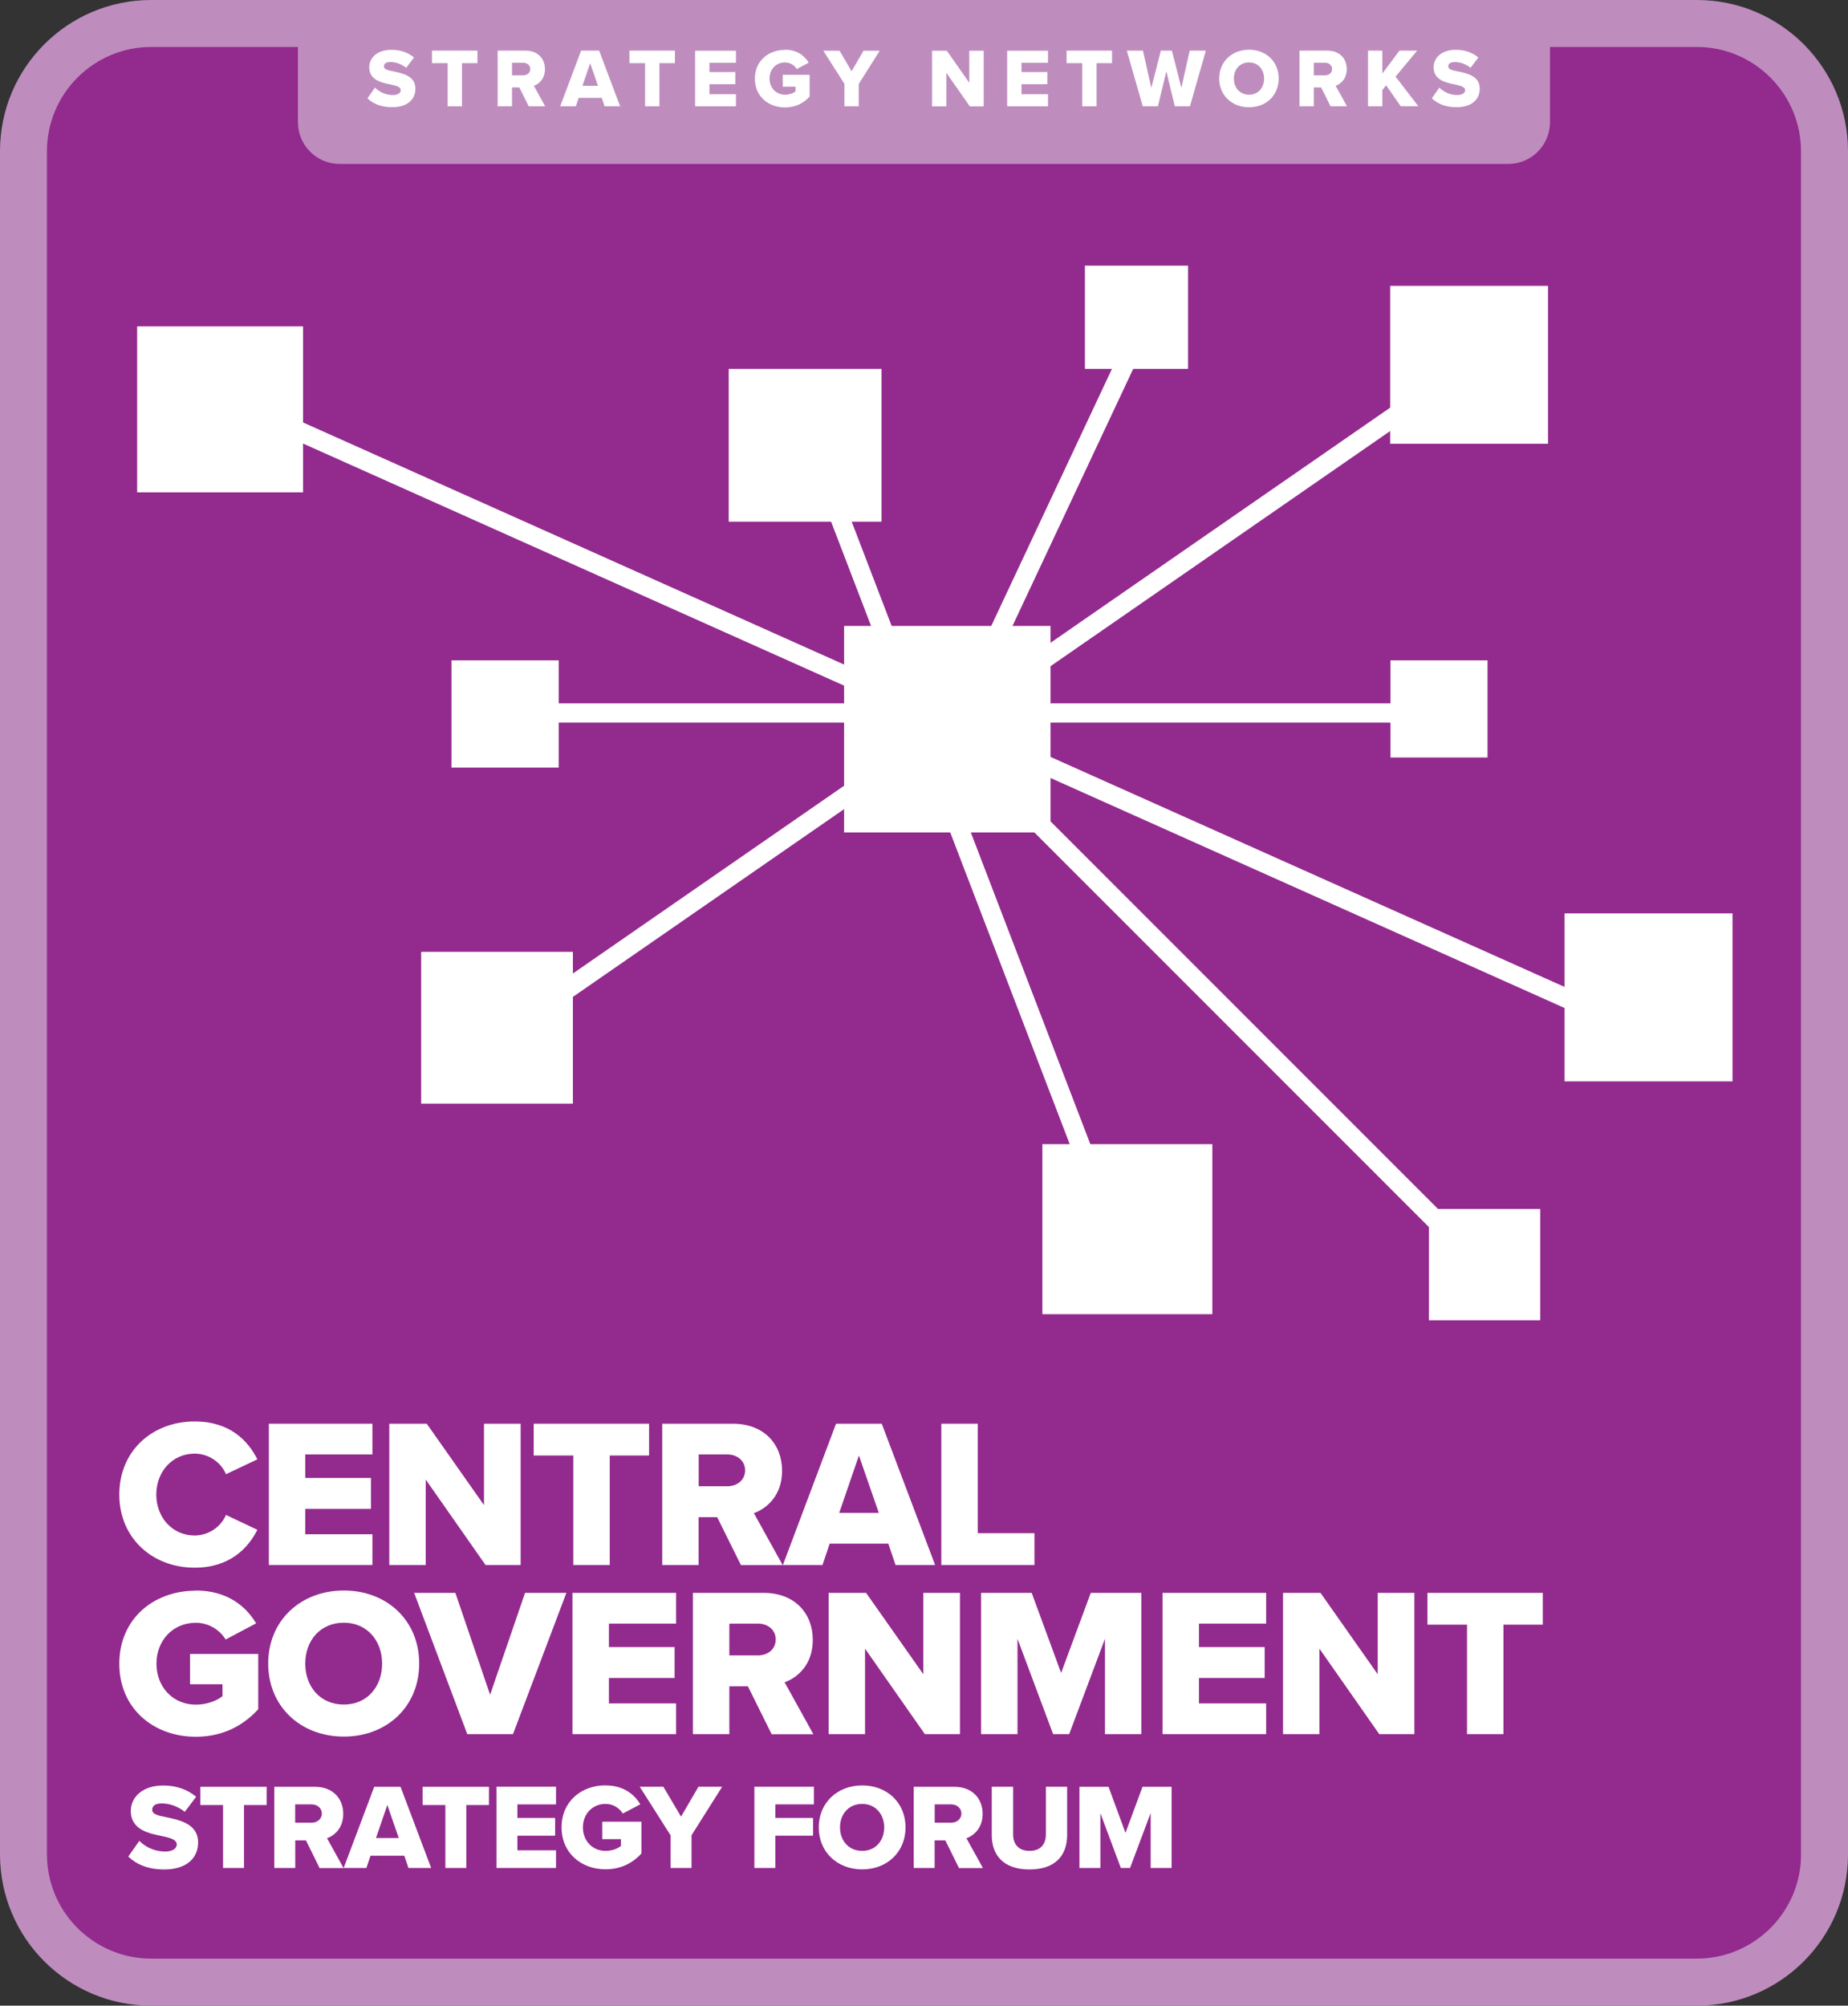 <?xml version="1.0" encoding="UTF-8"?>
<svg id="Layer_1" data-name="Layer 1" xmlns="http://www.w3.org/2000/svg" viewBox="0 0 226.77 246.05">
  <rect x="0" y="0" width="226.77" height="246.05" fill="#333333" stroke="none"/>
  <defs>
    <style>
      .cls-1 {
        fill: #be8dbe;
      }

      .cls-2 {
        fill: #fff;
      }

      .cls-3 {
        fill: #932a8e;
      }
    </style>
  </defs>
  <rect class="cls-3" x="3.01" y="1.68" width="220.3" height="238.87" rx="14.22" ry="14.22"/>
  <g>
    <path class="cls-2" d="M14.64,183.34c0-5.35,4.05-8.96,9.25-8.96,4.31,0,6.55,2.36,7.69,4.65l-3.85,1.82c-.57-1.38-2.05-2.52-3.85-2.52-2.7,0-4.7,2.18-4.7,5.02s2,5.02,4.7,5.02c1.79,0,3.27-1.14,3.85-2.52l3.85,1.82c-1.12,2.24-3.38,4.65-7.69,4.65-5.2,0-9.25-3.64-9.25-8.96Z"/>
    <path class="cls-2" d="M32.99,174.66h12.71v3.77h-8.24v2.88h8.06v3.79h-8.06v3.12h8.24v3.77h-12.71v-17.33Z"/>
    <path class="cls-2" d="M52.24,181.52v10.47h-4.47v-17.33h4.6l7.02,9.98v-9.98h4.5v17.33h-4.31l-7.33-10.47Z"/>
    <path class="cls-2" d="M70.35,178.56h-4.86v-3.9h14.16v3.9h-4.83v13.43h-4.47v-13.43Z"/>
    <path class="cls-2" d="M88.02,186.12h-2.29v5.87h-4.47v-17.33h8.68c3.85,0,6.03,2.55,6.03,5.77,0,3.01-1.85,4.62-3.46,5.2l3.53,6.37h-5.12l-2.91-5.87ZM89.27,178.43h-3.53v3.9h3.53c1.17,0,2.16-.75,2.16-1.95s-.99-1.95-2.16-1.95Z"/>
    <path class="cls-2" d="M109.01,189.37h-7.2l-.88,2.62h-4.86l6.52-17.33h5.61l6.55,17.33h-4.86l-.88-2.62ZM102.98,185.6h4.86l-2.44-7.04-2.42,7.04Z"/>
    <path class="cls-2" d="M115.51,174.66h4.47v13.43h6.96v3.9h-11.43v-17.33Z"/>
    <path class="cls-2" d="M24.02,195.12c3.79,0,6.13,1.87,7.41,4.03l-3.74,1.98c-.7-1.14-2.03-2.05-3.66-2.05-2.83,0-4.83,2.18-4.83,5.02s2,5.02,4.83,5.02c1.35,0,2.57-.47,3.27-1.04v-1.46h-3.98v-3.72h8.37v6.78c-1.87,2.05-4.39,3.38-7.67,3.38-5.17,0-9.38-3.46-9.38-8.96s4.21-8.96,9.38-8.96Z"/>
    <path class="cls-2" d="M42.19,195.12c5.3,0,9.25,3.69,9.25,8.96s-3.95,8.96-9.25,8.96-9.28-3.69-9.28-8.96,3.98-8.96,9.28-8.96ZM42.19,199.07c-2.88,0-4.73,2.18-4.73,5.02s1.85,5.02,4.73,5.02,4.7-2.21,4.7-5.02-1.84-5.02-4.7-5.02Z"/>
    <path class="cls-2" d="M50.81,195.41h5.07l4.26,12.5,4.29-12.5h5.07l-6.55,17.33h-5.61l-6.52-17.33Z"/>
    <path class="cls-2" d="M70.25,195.41h12.71v3.77h-8.24v2.88h8.06v3.79h-8.06v3.12h8.24v3.77h-12.71v-17.33Z"/>
    <path class="cls-2" d="M91.79,206.87h-2.29v5.87h-4.47v-17.33h8.68c3.85,0,6.03,2.55,6.03,5.77,0,3.01-1.85,4.62-3.46,5.2l3.53,6.37h-5.12l-2.91-5.87ZM93.03,199.18h-3.53v3.9h3.53c1.17,0,2.16-.75,2.16-1.95s-.99-1.95-2.16-1.95Z"/>
    <path class="cls-2" d="M106.15,202.27v10.47h-4.47v-17.33h4.6l7.02,9.98v-9.98h4.5v17.33h-4.31l-7.33-10.47Z"/>
    <path class="cls-2" d="M135.59,201.05l-4.39,11.69h-1.97l-4.37-11.69v11.69h-4.47v-17.33h6.21l3.61,9.82,3.64-9.82h6.21v17.33h-4.47v-11.69Z"/>
    <path class="cls-2" d="M142.66,195.41h12.71v3.77h-8.24v2.88h8.06v3.79h-8.06v3.12h8.24v3.77h-12.71v-17.33Z"/>
    <path class="cls-2" d="M161.91,202.27v10.47h-4.47v-17.33h4.6l7.02,9.98v-9.98h4.5v17.33h-4.31l-7.33-10.47Z"/>
    <path class="cls-2" d="M180.02,199.31h-4.86v-3.9h14.16v3.9h-4.83v13.43h-4.47v-13.43Z"/>
  </g>
  <g>
    <path class="cls-2" d="M17.09,225.83c.72.72,1.82,1.31,3.18,1.31.88,0,1.42-.37,1.42-.85,0-.57-.64-.79-1.7-1.02-1.64-.33-3.94-.75-3.94-3.11,0-1.67,1.42-3.12,3.97-3.12,1.6,0,2.99.48,4.05,1.39l-1.4,1.84c-.84-.69-1.93-1.03-2.81-1.03s-1.18.34-1.18.78c0,.52.61.7,1.72.91,1.64.34,3.91.82,3.91,3.08,0,2-1.48,3.33-4.15,3.33-2.02,0-3.42-.63-4.42-1.58l1.36-1.93Z"/>
    <path class="cls-2" d="M27.37,221.44h-2.79v-2.24h8.14v2.24h-2.78v7.72h-2.57v-7.72Z"/>
    <path class="cls-2" d="M37.54,225.78h-1.31v3.38h-2.57v-9.96h4.99c2.21,0,3.47,1.46,3.47,3.32,0,1.73-1.06,2.66-1.99,2.99l2.03,3.66h-2.94l-1.67-3.38ZM38.25,221.36h-2.03v2.24h2.03c.67,0,1.24-.43,1.24-1.12s-.57-1.12-1.24-1.12Z"/>
    <path class="cls-2" d="M49.61,227.65h-4.14l-.51,1.51h-2.79l3.75-9.96h3.23l3.76,9.96h-2.79l-.51-1.51ZM46.14,225.48h2.79l-1.4-4.05-1.39,4.05Z"/>
    <path class="cls-2" d="M54.65,221.44h-2.79v-2.24h8.14v2.24h-2.78v7.72h-2.57v-7.72Z"/>
    <path class="cls-2" d="M60.93,219.19h7.3v2.17h-4.74v1.66h4.63v2.18h-4.63v1.79h4.74v2.17h-7.3v-9.96Z"/>
    <path class="cls-2" d="M74.31,219.03c2.18,0,3.53,1.08,4.26,2.32l-2.15,1.13c-.4-.66-1.17-1.18-2.11-1.18-1.63,0-2.78,1.25-2.78,2.88s1.15,2.88,2.78,2.88c.78,0,1.48-.27,1.88-.6v-.84h-2.29v-2.14h4.81v3.9c-1.08,1.18-2.52,1.94-4.41,1.94-2.97,0-5.39-1.99-5.39-5.15s2.42-5.15,5.39-5.15Z"/>
    <path class="cls-2" d="M82.28,225.14l-3.78-5.95h2.9l2.17,3.67,2.14-3.67h2.91l-3.76,5.95v4.02h-2.57v-4.02Z"/>
    <path class="cls-2" d="M92.58,219.19h7.3v2.17h-4.74v1.66h4.63v2.18h-4.63v3.96h-2.57v-9.96Z"/>
    <path class="cls-2" d="M105.8,219.03c3.05,0,5.32,2.12,5.32,5.15s-2.27,5.15-5.32,5.15-5.33-2.12-5.33-5.15,2.29-5.15,5.33-5.15ZM105.8,221.3c-1.66,0-2.72,1.25-2.72,2.88s1.06,2.88,2.72,2.88,2.7-1.27,2.7-2.88-1.06-2.88-2.7-2.88Z"/>
    <path class="cls-2" d="M116.01,225.78h-1.32v3.38h-2.57v-9.96h4.99c2.21,0,3.47,1.46,3.47,3.32,0,1.73-1.06,2.66-1.99,2.99l2.03,3.66h-2.94l-1.67-3.38ZM116.73,221.36h-2.03v2.24h2.03c.67,0,1.24-.43,1.24-1.12s-.57-1.12-1.24-1.12Z"/>
    <path class="cls-2" d="M121.71,219.19h2.61v5.84c0,1.18.63,2.03,2.02,2.03s2-.85,2-2.03v-5.84h2.61v5.92c0,2.48-1.42,4.23-4.62,4.23s-4.63-1.76-4.63-4.21v-5.93Z"/>
    <path class="cls-2" d="M141.19,222.44l-2.52,6.72h-1.13l-2.51-6.72v6.72h-2.57v-9.96h3.57l2.08,5.65,2.09-5.65h3.57v9.96h-2.57v-6.72Z"/>
  </g>
  <g>
    <rect class="cls-2" x="133.13" y="32.59" width="12.66" height="12.66"/>
    <g>
      <rect class="cls-2" x="103.58" y="76.79" width="25.33" height="25.33"/>
      <rect class="cls-2" x="64.84" y="86.29" width="111.75" height="2.36"/>
      <rect class="cls-2" x="112.66" y="124.9" width="79.8" height="2.36" transform="translate(133.84 -70.94) rotate(45)"/>
      <rect class="cls-2" x="63.62" y="105.16" width="111.75" height="2.36" transform="translate(175.99 -43.31) rotate(69.02)"/>
      <rect class="cls-2" x="99.59" y="66.9" width="54.91" height="2.36" transform="translate(242.67 -17.98) rotate(115.16)"/>
      <rect class="cls-2" x="47.38" y="85.3" width="145.22" height="2.36" transform="translate(-27.89 83.65) rotate(-34.69)"/>
      <rect class="cls-2" x="21.03" y="87.02" width="189.17" height="2.36" transform="translate(46.09 -39.52) rotate(24.1)"/>
      <rect class="cls-2" x="191.99" y="112.05" width="20.61" height="20.61"/>
      <rect class="cls-2" x="175.34" y="148.31" width="13.66" height="13.66"/>
      <rect class="cls-2" x="127.91" y="140.36" width="20.86" height="20.86"/>
      <rect class="cls-2" x="51.68" y="116.77" width="18.62" height="18.62"/>
      <rect class="cls-2" x="55.4" y="81.01" width="13.16" height="13.16"/>
      <rect class="cls-2" x="16.83" y="40.04" width="20.36" height="20.36"/>
      <rect class="cls-2" x="89.42" y="45.25" width="18.75" height="18.75"/>
      <rect class="cls-2" x="170.59" y="35.07" width="19.37" height="19.37"/>
      <rect class="cls-2" x="170.62" y="81.01" width="11.92" height="11.92"/>
    </g>
  </g>
  <path class="cls-1" d="M208.22,0H18.55C8.31,0,0,8.31,0,18.55v208.94C0,237.74,8.31,246.05,18.55,246.05h189.67c10.25,0,18.55-8.31,18.55-18.55V18.55C226.77,8.31,218.47,0,208.22,0ZM221.01,227.49c0,7.05-5.74,12.79-12.79,12.79H18.55c-7.05,0-12.79-5.74-12.79-12.79V18.55c0-7.05,5.74-12.79,12.79-12.79h18.01v9.23c0,2.83,2.29,5.12,5.12,5.12h143.4c2.83,0,5.12-2.29,5.12-5.12V5.76h18.01c7.05,0,12.79,5.74,12.79,12.79v208.94Z"/>
  <g>
    <path class="cls-2" d="M46.03,10.76c.49.49,1.25.9,2.18.9.6,0,.97-.26.97-.58,0-.39-.44-.54-1.17-.7-1.13-.23-2.7-.51-2.7-2.13,0-1.15.97-2.14,2.72-2.14,1.1,0,2.05.33,2.77.95l-.96,1.26c-.57-.47-1.32-.71-1.92-.71s-.81.24-.81.53c0,.36.42.48,1.18.62,1.13.24,2.68.56,2.68,2.11,0,1.37-1.01,2.28-2.85,2.28-1.38,0-2.34-.43-3.03-1.09l.93-1.32Z"/>
    <path class="cls-2" d="M54.92,7.75h-1.91v-1.54h5.58v1.54h-1.9v5.29h-1.76v-5.29Z"/>
    <path class="cls-2" d="M63.73,10.73h-.9v2.31h-1.76v-6.83h3.42c1.52,0,2.38,1,2.38,2.27,0,1.19-.73,1.82-1.36,2.05l1.39,2.51h-2.02l-1.15-2.31ZM64.22,7.7h-1.39v1.54h1.39c.46,0,.85-.3.85-.77s-.39-.77-.85-.77Z"/>
    <path class="cls-2" d="M73.85,12.01h-2.84l-.35,1.03h-1.92l2.57-6.83h2.21l2.58,6.83h-1.91l-.35-1.03ZM71.47,10.53h1.91l-.96-2.77-.95,2.77Z"/>
    <path class="cls-2" d="M79.15,7.75h-1.91v-1.54h5.58v1.54h-1.9v5.29h-1.76v-5.29Z"/>
    <path class="cls-2" d="M85.3,6.22h5.01v1.48h-3.25v1.14h3.17v1.49h-3.17v1.23h3.25v1.48h-5.01v-6.83Z"/>
    <path class="cls-2" d="M96.32,6.1c1.49,0,2.42.74,2.92,1.59l-1.47.78c-.28-.45-.8-.81-1.44-.81-1.12,0-1.9.86-1.9,1.98s.79,1.98,1.9,1.98c.53,0,1.01-.18,1.29-.41v-.57h-1.57v-1.46h3.3v2.67c-.74.81-1.73,1.33-3.02,1.33-2.04,0-3.7-1.36-3.7-3.53s1.66-3.53,3.7-3.53Z"/>
    <path class="cls-2" d="M103.62,10.29l-2.59-4.07h1.99l1.48,2.52,1.46-2.52h2l-2.58,4.07v2.75h-1.76v-2.75Z"/>
    <path class="cls-2" d="M116.13,8.92v4.13h-1.76v-6.83h1.81l2.76,3.93v-3.93h1.77v6.83h-1.7l-2.89-4.13Z"/>
    <path class="cls-2" d="M123.59,6.22h5.01v1.48h-3.25v1.14h3.17v1.49h-3.17v1.23h3.25v1.48h-5.01v-6.83Z"/>
    <path class="cls-2" d="M132.79,7.75h-1.91v-1.54h5.58v1.54h-1.9v5.29h-1.76v-5.29Z"/>
    <path class="cls-2" d="M143.12,8.76l-1.03,4.28h-1.86l-1.96-6.83h1.98l1.03,4.56,1.17-4.56h1.35l1.17,4.56,1.02-4.56h1.98l-1.95,6.83h-1.86l-1.03-4.28Z"/>
    <path class="cls-2" d="M153.27,6.1c2.09,0,3.64,1.45,3.64,3.53s-1.56,3.53-3.64,3.53-3.66-1.45-3.66-3.53,1.57-3.53,3.66-3.53ZM153.27,7.66c-1.14,0-1.86.86-1.86,1.98s.73,1.98,1.86,1.98,1.85-.87,1.85-1.98-.73-1.98-1.85-1.98Z"/>
    <path class="cls-2" d="M162.12,10.73h-.9v2.31h-1.76v-6.83h3.42c1.52,0,2.38,1,2.38,2.27,0,1.19-.73,1.82-1.36,2.05l1.39,2.51h-2.02l-1.15-2.31ZM162.61,7.7h-1.39v1.54h1.39c.46,0,.85-.3.85-.77s-.39-.77-.85-.77Z"/>
    <path class="cls-2" d="M170.09,10.47l-.46.57v2h-1.76v-6.83h1.76v2.81l2.1-2.81h2.17l-2.65,3.19,2.79,3.63h-2.16l-1.79-2.57Z"/>
    <path class="cls-2" d="M176.64,10.76c.49.49,1.25.9,2.18.9.6,0,.97-.26.97-.58,0-.39-.44-.54-1.17-.7-1.13-.23-2.7-.51-2.7-2.13,0-1.15.97-2.14,2.72-2.14,1.1,0,2.05.33,2.77.95l-.96,1.26c-.57-.47-1.32-.71-1.92-.71s-.81.24-.81.53c0,.36.42.48,1.18.62,1.13.24,2.68.56,2.68,2.11,0,1.37-1.01,2.28-2.85,2.28-1.38,0-2.34-.43-3.03-1.09l.93-1.32Z"/>
  </g>
</svg>